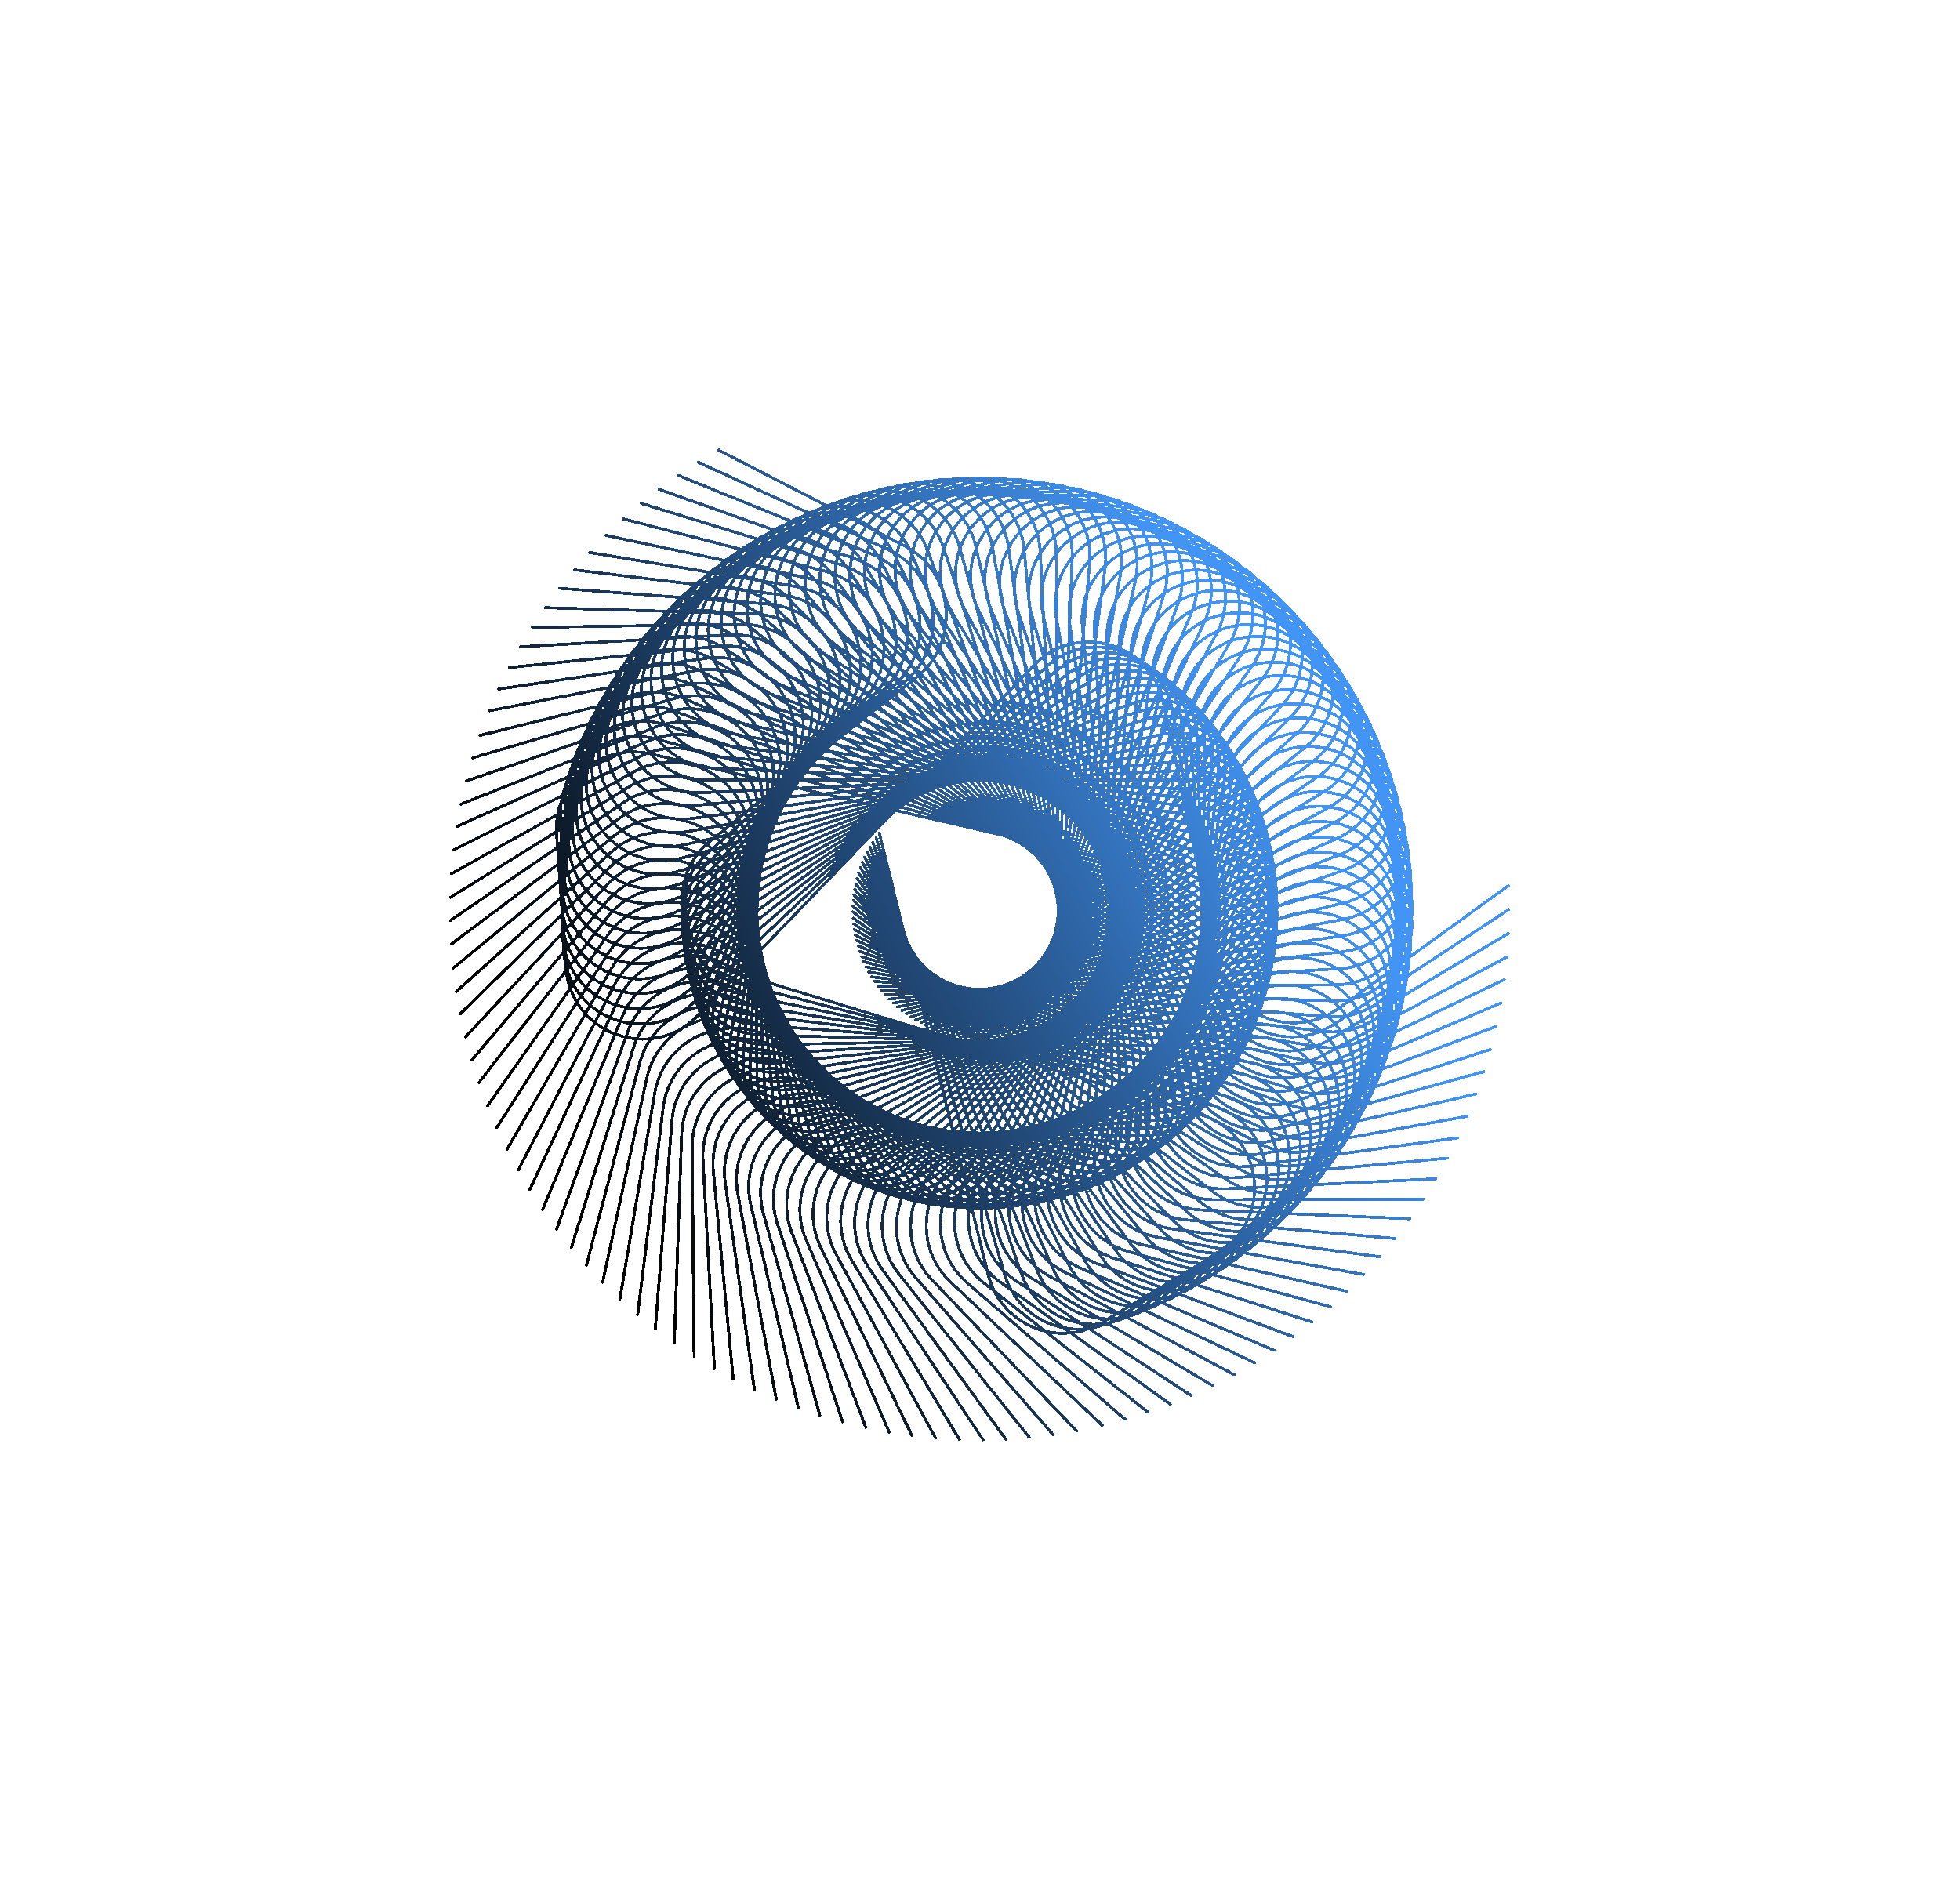 <svg width="840" height="810" viewBox="0 0 840 810" fill="none" xmlns="http://www.w3.org/2000/svg">
<g filter="url(#filter0_d_0_918)">
<path d="M307.998 188.914L387.514 229.92C409.368 241.19 411.792 271.718 392.326 286.741C362.572 309.703 330.19 335.611 304.56 356.344C284.105 372.891 290.53 405.374 315.701 413.03C339.02 420.124 367.506 428.796 397.798 438.037M397.798 438.037C436.06 449.708 477.204 462.286 514.461 473.731C541.723 482.106 546.099 518.753 521.619 533.384L472.446 562.774C453.415 574.148 428.807 563.881 423.502 542.354L397.798 438.037ZM397.798 438.037L376.878 353.137M299.282 194.111L380.553 231.52C402.888 241.801 406.675 272.19 387.901 288.068C359.204 312.338 328.013 339.669 303.336 361.527C283.642 378.973 291.513 411.136 317.001 417.659C340.614 423.702 369.459 431.092 400.134 438.968M400.134 438.968C438.88 448.917 480.546 459.641 518.277 469.409C545.887 476.556 551.898 512.971 528.096 528.682L480.287 560.241C461.784 572.455 436.741 563.299 430.479 542.031L400.134 438.968ZM400.134 438.968L375.438 355.089M290.704 199.765L373.585 233.455C396.363 242.715 401.522 272.901 383.486 289.613C355.917 315.157 325.996 343.872 302.334 366.825C283.45 385.145 292.769 416.918 318.526 422.281C342.389 427.248 371.539 433.325 402.539 439.804M402.539 439.804C441.696 447.988 483.804 456.815 521.939 464.864C549.844 470.754 557.498 506.859 534.432 523.632L488.101 557.324C470.17 570.363 444.738 562.35 437.519 541.387L402.539 439.804ZM402.539 439.804L374.071 357.129M282.49 205.724L366.795 235.674C389.965 243.905 396.469 273.831 379.198 291.332C352.799 318.085 324.192 348.109 301.581 372.097C283.535 391.243 294.265 422.568 320.237 426.773C344.298 430.668 373.691 435.435 404.95 440.521M404.95 440.521C444.433 446.946 486.894 453.88 525.351 460.216C553.491 464.852 562.752 500.578 540.46 518.366L495.682 554.096C478.352 567.925 452.587 561.057 444.438 540.438L404.95 440.521ZM404.95 440.521L372.812 359.202M274.884 211.77L360.394 238.083C383.894 245.314 391.674 274.934 375.169 293.159C349.94 321.017 322.644 352.239 301.081 377.174C283.872 397.074 295.934 427.911 322.062 431C346.267 433.862 375.837 437.365 407.286 441.108M407.286 441.108C447.008 445.836 489.727 450.946 528.42 455.629C556.733 459.056 567.515 494.353 546.005 513.079L502.798 550.694C486.076 565.251 460.041 559.494 451.016 539.243L407.286 441.108ZM407.286 441.108L371.695 361.24M267.223 218.425L353.824 240.886C377.625 247.06 386.722 276.302 371.048 295.247C347.09 324.205 321.218 356.616 300.792 382.491C284.49 403.142 297.919 433.408 324.159 435.325C348.469 437.101 378.165 439.278 409.75 441.611M409.75 441.611C449.643 444.558 492.548 447.752 531.412 450.7C559.85 452.857 572.2 487.636 551.549 507.306L510.068 546.815C494.014 562.106 467.747 557.519 457.826 537.692L409.75 441.611ZM409.75 441.611L370.622 363.415M259.778 225.505L347.307 244.023C371.363 249.112 381.775 277.912 366.975 297.548C344.353 327.561 319.975 361.111 300.741 387.883C285.391 409.251 300.177 438.878 326.476 439.605C350.842 440.279 380.607 441.109 412.264 442.01M412.264 442.01C452.25 443.147 495.256 444.395 534.213 445.58C562.719 446.447 576.632 480.632 556.893 501.216L517.243 542.564C501.898 558.566 475.45 555.173 464.641 535.815L412.264 442.01ZM412.264 442.01L369.636 365.665M252.747 232.823L341.017 247.407C365.276 251.415 376.965 279.721 363.058 299.999C341.801 330.994 318.949 365.6 300.932 393.206C286.552 415.239 302.649 444.176 328.955 443.726C353.325 443.309 383.098 442.807 414.764 442.29M414.764 442.29C454.761 441.638 497.779 440.962 536.751 440.403C565.267 439.994 580.695 473.522 561.896 494.969L524.135 538.048C509.521 554.721 482.948 552.514 471.284 533.659L414.764 442.29ZM414.764 442.29L368.764 367.929M246.21 240.258L335.032 250.977C359.443 253.923 372.356 281.691 359.347 302.556C339.463 334.45 318.142 370.02 301.346 398.386C287.942 421.025 305.285 449.232 331.547 447.634C355.876 446.155 385.598 444.354 417.212 442.457M417.212 442.457C457.142 440.06 500.09 437.507 539 435.249C567.471 433.596 584.347 466.419 566.502 488.666L530.657 533.351C516.784 550.646 490.14 549.6 477.665 531.272L417.212 442.457ZM417.212 442.457L368.011 370.173M239.852 248.167L329.064 254.902C353.583 256.753 367.725 283.917 355.662 305.343C337.224 338.094 317.516 374.582 302.006 403.671C289.627 426.887 308.215 454.29 334.379 451.519C358.617 448.953 388.229 445.825 419.726 442.515M419.726 442.515C459.509 438.335 502.3 433.864 541.07 429.867C569.439 426.943 587.766 458.978 570.934 482.001L537.123 528.245C524.038 546.143 497.374 546.29 484.091 528.538L419.726 442.515ZM419.726 442.515L367.342 372.505M233.782 256.456L323.208 259.145C347.785 259.884 363.143 286.379 352.063 308.329C335.126 341.881 317.09 379.224 302.913 408.986C291.599 432.738 311.408 459.271 337.419 455.319C361.517 451.658 390.957 447.193 422.272 442.46M422.272 442.46C461.825 436.482 504.369 430.079 542.919 424.331C571.126 420.125 590.885 451.298 575.112 475.059L543.43 522.786C531.168 541.258 504.538 542.613 490.466 525.48L422.272 442.46ZM422.272 442.46L366.771 374.893M228.161 264.905L317.617 263.591C342.203 263.23 358.73 289.012 348.643 311.436C333.224 345.712 316.876 383.825 304.045 414.19C293.804 438.425 314.78 464.046 340.589 458.934C364.499 454.199 393.709 448.421 424.781 442.293M424.781 442.293C464.027 434.552 506.243 426.252 544.496 418.785C572.488 413.322 593.621 443.58 578.927 468.022L549.411 517.119C537.988 536.121 511.445 538.665 496.62 522.18L424.781 442.293ZM424.781 442.293L366.314 377.276M223.138 273.222L312.457 268.079C337.004 266.665 354.62 291.716 345.503 314.551C331.566 349.456 316.865 388.233 305.345 419.121C296.152 443.772 318.206 468.47 343.772 462.258C367.457 456.503 396.393 449.48 427.174 442.027M427.174 442.027C466.053 432.613 507.874 422.512 545.773 413.415C573.505 406.758 595.914 436.083 582.28 461.132L554.894 511.448C544.295 530.922 517.886 534.6 502.368 518.764L427.174 442.027ZM427.174 442.027L365.977 379.573M218.278 282.13L307.277 272.997C331.737 270.487 350.456 294.724 342.368 317.945C330.007 353.438 317.055 392.834 306.928 424.206C298.846 449.244 321.983 472.931 347.246 465.582C370.65 458.773 399.243 450.463 429.66 441.64M429.66 441.64C468.079 430.497 509.406 418.536 546.86 407.752C574.266 399.862 597.965 428.155 585.465 453.789L560.357 505.28C550.639 525.208 524.421 530.064 508.211 514.938L429.66 441.64ZM429.66 441.64L365.73 381.986M213.768 291.362L302.262 278.209C326.583 274.594 346.38 297.959 339.353 321.522C328.611 357.538 317.456 397.481 308.76 429.279C301.82 454.657 326.006 477.272 350.91 468.787C373.982 460.925 402.169 451.329 432.155 441.138M432.155 441.138C470.03 428.266 510.774 414.447 547.701 401.978C574.722 392.855 599.677 420.046 588.351 446.22L565.6 498.794C556.795 519.142 530.823 525.18 513.945 510.804L432.155 441.138ZM432.155 441.138L365.59 384.44M209.728 300.671L297.546 283.573C321.681 278.874 342.503 301.33 336.536 325.183C327.416 361.644 318.059 402.046 310.794 434.201C304.996 459.864 330.169 481.375 354.669 471.784C377.366 462.898 405.096 452.051 434.596 440.529M434.596 440.529C471.858 425.976 511.943 410.348 548.275 396.24C574.861 385.918 601.007 411.966 590.863 438.62L570.486 492.159C562.6 512.88 536.924 520.074 519.42 506.467L434.596 440.529ZM434.596 440.529L365.562 386.865M205.734 311.212L292.593 289.773C316.465 283.881 338.377 305.275 333.603 329.395C326.305 366.264 318.967 407.08 313.308 439.557C308.792 465.476 335.003 485.71 358.995 474.914C381.223 464.912 408.38 452.7 437.272 439.727M437.272 439.727C473.764 423.341 513.023 405.741 548.61 389.846C574.65 378.215 602.058 402.932 593.25 430.058L575.558 484.543C568.711 505.63 543.424 514.091 525.266 501.37L437.272 439.727ZM437.272 439.727L365.657 389.559M202.589 320.861L288.403 295.558C311.988 288.604 334.835 308.997 331.144 333.306C325.503 370.465 319.997 411.569 315.797 444.265C312.445 470.361 339.534 489.402 363.019 477.544C384.778 466.558 411.362 453.144 439.644 438.892M439.644 438.892C475.367 420.89 513.799 401.551 548.64 384.081C574.133 371.297 602.62 394.763 595.034 422.255L579.796 477.478C573.899 498.85 549.016 508.433 530.307 496.537L439.644 438.892ZM439.644 438.892L365.857 391.976M199.849 330.762L284.429 301.6C307.675 293.585 331.422 312.922 328.836 337.374C324.882 374.75 321.243 416.061 318.528 448.914C316.361 475.135 344.284 492.93 367.209 480.02C388.448 468.06 414.397 453.456 442.005 437.938M442.005 437.938C476.876 418.338 514.394 397.279 548.407 378.248C573.296 364.323 602.816 386.476 596.482 414.283L583.761 470.139C578.837 491.756 554.414 502.456 535.185 491.419L442.005 437.938ZM442.005 437.938L366.169 394.412M197.585 340.655L280.777 307.739C303.64 298.692 328.228 316.948 326.738 341.491C324.461 379.006 322.673 420.439 321.43 453.381C320.438 479.672 349.129 496.201 371.454 482.279C392.136 469.381 417.406 453.63 444.292 436.893M444.292 436.893C478.252 415.752 514.79 393.036 547.918 372.504C572.159 357.48 602.64 378.29 597.557 406.352L587.347 462.721C583.395 484.537 559.474 496.318 539.771 486.153L444.292 436.893ZM444.292 436.893L366.586 396.802M195.835 350.212L277.54 313.764C299.996 303.747 325.343 320.933 324.905 345.517C324.236 383.096 324.224 424.566 324.393 457.532C324.528 483.841 353.901 499.126 375.608 484.261C395.719 470.489 420.292 453.671 446.436 435.798M446.436 435.798C479.46 413.222 514.992 388.963 547.21 367.03C570.786 350.982 602.13 370.467 598.253 398.722L590.466 455.476C587.452 477.442 564.058 490.236 543.937 480.924L446.436 435.798ZM446.436 435.798L367.084 399.071M194.445 360.265L274.438 320.199C296.423 309.187 322.514 325.222 323.176 349.802C324.188 387.372 326.031 428.802 327.674 461.727C328.985 488.004 359.013 501.96 380.034 486.138C399.509 471.481 423.304 453.581 448.623 434.556M448.623 434.556C480.604 410.526 515.015 384.702 546.221 361.35C569.055 344.263 601.239 362.327 598.63 390.727L593.389 447.773C591.36 469.851 568.562 483.679 548.045 475.276L448.623 434.556ZM448.623 434.556L367.708 401.416M193.498 370.494L271.595 326.847C293.059 314.851 319.849 329.688 321.623 354.213C324.336 391.699 328.053 433.003 331.185 465.819C333.684 492.01 364.312 504.592 384.596 487.835C403.387 472.311 426.348 453.352 450.78 433.2M450.78 433.2C481.639 407.747 514.846 380.391 544.962 355.65C566.999 337.547 599.968 354.135 598.648 382.624L595.995 439.849C594.968 461.996 572.819 476.843 551.943 469.377L450.78 433.2ZM450.78 433.2L368.447 403.757M193.017 380.631L269.084 333.535C289.99 320.591 317.416 334.216 320.286 358.636C324.672 395.964 330.233 437.06 334.83 469.703C338.498 495.756 369.659 506.956 389.172 489.308C407.25 472.959 429.34 452.992 452.846 431.768M452.846 431.768C482.536 404.96 514.486 376.146 543.466 350.083C564.671 331.012 598.349 346.109 598.304 374.629L598.213 431.915C598.178 454.086 576.716 469.908 555.526 463.384L452.846 431.768ZM452.846 431.768L369.279 406.037M192.986 390.531L266.925 340.16C287.246 326.317 315.241 338.732 319.174 363.003C325.185 400.104 332.533 440.918 338.55 473.33C343.351 499.198 374.971 509.028 393.696 490.546C411.043 473.423 432.241 452.511 454.798 430.282M454.798 430.282C483.291 402.204 513.953 372.023 541.768 344.721C562.121 324.743 596.426 338.356 597.625 366.851L600.034 424.086C600.966 446.237 580.214 462.981 558.76 457.387L454.798 430.282ZM454.798 430.282L370.188 408.221M193.402 400.67L265.015 347.043C284.696 332.304 313.219 343.455 318.233 367.526C325.897 404.321 335.064 444.766 342.524 476.876C348.478 502.503 380.505 510.909 398.385 491.608C414.949 473.726 435.19 451.887 456.731 428.671M456.731 428.671C483.939 399.347 513.22 367.825 539.786 339.306C559.225 318.438 594.105 330.503 596.577 358.915L601.544 415.986C603.466 438.073 583.483 455.728 561.801 451.1L456.731 428.671ZM456.731 428.671L371.218 410.417M194.285 410.906L263.396 354.091C282.39 338.477 311.388 348.324 317.487 372.144C326.809 408.554 337.797 448.542 346.704 480.282C353.812 505.613 386.187 512.56 403.174 492.469C418.912 473.856 438.144 451.123 458.611 426.955M458.611 426.955C484.463 396.429 512.288 363.614 537.535 333.921C556.009 312.194 591.399 322.668 595.156 350.939L602.701 407.726C605.621 429.704 586.459 448.245 564.589 444.604L458.611 426.955ZM458.611 426.955L372.36 412.592M195.611 420.968L262.112 361.119C280.389 344.67 309.798 353.211 316.956 376.734C327.898 412.69 340.664 452.147 350.981 483.457C359.215 508.445 391.868 513.937 407.94 493.106C422.83 473.808 441.025 450.238 460.391 425.178M460.391 425.178C484.852 393.526 511.181 359.5 535.075 328.707C552.559 306.176 588.382 315.056 593.399 343.131L603.477 399.524C607.377 421.349 589.063 440.729 567.052 438.069L460.391 425.178ZM460.391 425.178L373.584 414.687M197.302 430.535L261.179 367.894C278.734 350.678 308.482 357.951 316.641 381.146C329.112 416.601 343.556 455.475 355.205 486.314C364.501 510.927 397.36 515.015 412.525 493.515C426.574 473.597 443.744 449.269 462.019 423.404M462.019 423.404C485.102 390.734 509.95 355.61 532.503 323.823C549.006 300.564 585.177 307.902 591.391 335.736L603.875 391.646C608.706 413.284 591.239 433.43 569.134 431.715L462.019 423.404ZM462.019 423.404L374.842 416.64M199.503 440.442L260.514 375.006C277.282 357.022 307.326 362.958 316.514 385.765C330.558 420.627 346.727 458.816 359.742 489.103C370.131 513.275 403.139 515.889 417.327 493.733C430.472 473.207 446.536 448.135 463.636 421.478M463.636 421.478C485.235 387.808 508.487 351.609 529.596 318.845C545.042 294.87 581.505 300.584 588.958 328.112L603.93 383.407C609.724 404.807 593.175 425.715 571.016 424.99L463.636 421.478ZM463.636 421.478L376.244 418.62M202.181 450.361L260.167 382.23C276.103 363.505 306.385 368.074 316.596 390.442C332.205 424.632 350.086 462.05 364.46 491.716C375.931 515.393 409.025 516.511 422.195 493.735C434.397 472.634 449.309 446.861 465.185 419.457M465.185 419.457C485.237 384.843 506.826 347.628 526.43 313.942C540.775 289.293 577.458 293.349 586.151 320.512L603.61 375.072C610.368 396.189 594.783 417.824 572.613 418.103L465.185 419.457ZM465.185 419.457L377.753 420.558M205.264 460.028L260.144 389.371C275.227 369.953 305.683 373.163 316.885 395.051C334.007 428.509 353.543 465.09 369.23 494.084C381.749 517.224 414.859 516.86 426.998 493.518C438.243 471.892 451.988 445.478 466.622 417.392M466.622 417.392C485.106 381.916 505.009 343.772 523.087 309.243C536.315 283.977 573.143 286.389 583.042 313.135L602.924 366.86C610.619 387.653 596.017 409.964 573.883 411.235L466.622 417.392ZM466.622 417.392L379.327 422.402M208.943 469.972L260.463 396.829C274.622 376.726 305.194 378.51 317.406 399.851C336.073 432.472 357.297 468.1 374.321 496.33C387.908 518.86 420.965 516.949 432 493.065C442.223 470.938 454.718 443.911 468.024 415.171M468.024 415.171C484.831 378.871 502.93 339.839 519.374 304.503C531.407 278.646 568.308 279.335 579.446 305.589L601.816 358.327C610.475 378.737 596.931 401.706 574.88 404.01L468.024 415.171ZM468.024 415.171L381.058 424.255M212.897 479.318L261.093 403.944C274.339 383.228 304.96 383.643 318.115 404.417C338.222 436.17 361.018 470.813 379.288 498.253C393.869 520.153 426.807 516.766 436.763 492.412C445.986 469.85 457.26 442.29 469.267 412.985M469.267 412.985C484.433 375.969 500.768 336.166 515.616 300.13C526.481 273.761 563.375 272.798 575.676 298.529L600.383 350.213C609.945 370.216 597.443 393.767 575.517 397.055L469.267 412.985ZM469.267 412.985L382.795 425.949M217.321 488.591L262.055 411.111C274.349 389.817 304.958 388.845 319.04 409.002C340.564 439.812 364.905 473.388 384.399 499.972C399.956 521.189 432.707 516.314 441.55 491.535C449.742 468.579 459.757 440.537 470.425 410.717M470.425 410.717C483.899 373.052 498.415 332.552 511.616 295.88C521.276 269.046 558.089 266.414 571.542 291.561L598.564 342.073C609.022 361.623 597.599 385.716 575.844 389.993L470.425 410.717ZM470.425 410.717L384.628 427.584M222.098 497.544L263.322 418.141C274.652 396.319 305.186 393.978 320.155 413.485C343.036 443.302 368.855 475.755 389.518 501.441C406.009 521.941 438.509 515.606 446.235 490.456C453.392 467.156 462.142 438.695 471.466 408.428M471.466 408.428C483.242 370.198 495.932 329.088 507.48 291.863C515.929 264.624 552.588 260.348 567.152 284.868L596.407 334.121C607.729 353.183 597.394 377.764 575.853 383.009L471.466 408.428ZM471.466 408.428L386.509 429.115M227.044 505.907L264.83 424.811C275.215 402.524 305.621 398.878 321.412 417.726C345.548 446.536 372.733 477.853 394.477 502.631C411.831 522.406 444.03 514.685 450.671 489.227C456.824 465.642 464.348 436.832 472.367 406.194M472.367 406.194C482.495 367.495 493.413 325.879 503.356 288.194C510.632 260.618 547.074 254.776 562.674 278.65L594.011 326.605C606.139 345.165 596.867 370.165 575.57 376.328L472.367 406.194ZM472.367 406.194L388.374 430.5M232.586 514.408L266.707 431.704C276.085 408.974 306.298 403.972 322.915 422.095C348.316 449.796 376.875 479.867 399.705 503.647C417.926 522.626 449.748 513.473 455.244 487.744C460.335 463.907 466.563 434.789 473.204 403.823M473.204 403.823C481.591 364.709 490.637 322.647 498.884 284.555C504.919 256.681 541.063 249.215 557.716 272.367L591.166 318.873C604.112 336.872 595.968 362.262 574.968 369.371L473.204 403.823ZM473.204 403.823L390.382 431.861M238.579 522.753L268.92 438.589C277.259 415.458 307.215 409.093 324.636 426.445C351.265 452.968 381.156 481.714 405.039 504.436C424.101 522.571 455.475 511.986 459.801 486.034C463.808 461.992 468.711 432.622 473.942 401.386M473.942 401.386C480.55 361.933 487.683 319.505 494.197 281.078C498.963 252.96 534.732 243.865 552.416 266.239L587.938 311.183C601.686 328.577 594.699 354.31 574.042 362.363L473.942 401.386ZM473.942 401.386L392.475 433.146M244.864 530.722L271.41 445.284C278.706 421.803 308.347 414.105 326.527 430.66C354.316 455.966 385.462 483.346 410.338 504.978C430.192 522.242 461.061 510.264 464.222 484.145C467.15 459.947 470.734 430.387 474.563 398.949M474.563 398.949C479.4 359.24 484.627 316.535 489.416 277.855C492.92 249.552 528.247 238.866 546.914 260.427L584.41 303.737C598.922 320.499 593.093 346.518 572.817 355.487L474.563 398.949ZM474.563 398.949L394.598 434.321M251.332 538.215L274.125 451.701C280.39 427.924 309.666 418.94 328.551 434.686C357.418 458.755 389.729 484.751 415.525 505.276C436.113 521.658 466.431 508.344 468.449 482.112C470.318 457.81 472.609 428.121 475.063 396.546M475.063 396.546C478.163 356.664 481.522 313.772 484.619 274.919C486.884 246.49 521.711 234.273 541.301 255L580.651 296.632C595.881 312.745 591.193 338.994 571.327 348.839L475.063 396.546ZM475.063 396.546L396.718 435.373M258.295 545.599L277.196 458.152C282.391 434.118 311.236 423.833 330.806 438.719C360.721 461.473 394.163 485.997 420.851 505.349C442.151 520.793 471.843 506.137 472.685 479.841C473.466 455.479 474.427 425.718 475.466 394.064M475.466 394.064C476.778 354.083 478.216 311.084 479.572 272.132C480.564 243.63 514.809 229.867 535.307 249.697L576.48 289.528C592.414 304.943 588.905 331.376 569.5 342.099L475.466 394.064ZM475.466 394.064L398.935 436.357M265.673 552.747L280.595 464.534C284.697 440.29 313.047 428.709 333.271 442.694C364.185 464.07 398.703 487.055 426.24 505.178C448.217 519.642 477.215 503.657 476.866 477.349C476.543 452.977 476.155 423.203 475.76 391.535M475.76 391.535C475.261 351.536 474.75 308.515 474.341 269.542C474.041 241.024 507.629 225.725 529.003 244.606L571.937 282.532C588.553 297.21 586.245 323.774 567.345 335.365L475.76 391.535ZM475.76 391.535L401.223 437.249M273.272 559.473L284.234 470.681C287.247 446.277 315.051 433.441 335.88 446.507C367.719 466.478 403.231 487.897 431.551 504.77C454.153 518.236 482.407 500.97 480.882 474.704C479.468 450.371 477.75 420.644 475.939 389.026M475.939 389.026C473.651 349.089 471.216 306.134 469.064 267.218C467.49 238.742 500.359 221.956 522.556 239.862L567.144 275.83C584.4 289.75 583.282 316.391 564.919 328.816L475.939 389.026ZM475.939 389.026L403.521 438.028M280.822 565.589L287.972 476.408C289.937 451.899 317.166 437.883 338.535 450.045C371.2 468.635 407.596 488.513 436.613 504.158C459.771 516.644 487.26 498.184 484.611 472.008C482.157 447.757 479.167 418.131 476.004 386.619M476.004 386.619C472.008 346.817 467.736 304.006 463.92 265.218C461.127 236.835 493.248 218.658 516.192 235.597L562.278 269.622C580.115 282.79 580.138 309.455 562.325 322.655L476.004 386.619ZM476.004 386.619L405.751 438.678M288.98 571.624L292.134 482.214C293 457.64 319.575 442.421 341.468 453.615C374.931 470.726 412.18 488.956 441.867 503.287C465.561 514.725 492.196 495.054 488.38 469.022C484.843 444.906 480.531 415.443 475.962 384.104M475.962 384.104C470.19 344.52 464.007 301.943 458.46 263.365C454.401 235.136 485.676 215.539 509.354 231.435L556.917 263.365C575.324 275.723 576.54 302.359 559.335 316.343L475.962 384.104ZM475.962 384.104L408.107 439.253M297.506 577.357L296.608 487.895C296.361 463.308 322.219 446.9 344.596 457.092C378.8 472.67 416.836 489.195 447.142 502.167C471.329 512.52 497.047 491.663 492.055 465.831C487.431 441.9 481.789 412.663 475.805 381.563M475.805 381.563C468.247 342.281 460.143 300.027 452.855 261.739C447.521 233.723 477.877 212.731 502.251 227.538L551.21 257.282C570.159 268.793 572.58 295.348 556.025 310.096L475.805 381.563ZM475.805 381.563L410.517 439.727M306.174 582.636L301.276 493.303C299.93 468.752 325.028 451.205 347.838 460.385C382.705 474.417 421.442 489.224 452.298 500.828C476.924 510.09 501.683 488.103 495.541 462.52C489.85 438.819 482.907 409.864 475.538 379.063M475.538 379.063C466.23 340.158 456.244 298.309 447.251 260.386C440.67 232.636 470.056 210.307 495.068 224.01L545.309 251.534C564.753 262.186 568.359 288.605 552.481 304.079L475.538 379.063ZM475.538 379.063L412.917 440.089M314.218 587.073L305.706 498.012C303.367 473.535 327.734 454.986 350.898 463.235C386.304 475.844 425.609 489.071 456.909 499.416C481.89 507.672 505.738 484.701 498.565 459.388C491.92 435.937 483.809 407.286 475.199 376.809M475.199 376.809C464.324 338.313 452.652 296.903 442.13 259.375C434.43 231.914 462.889 208.414 488.435 221.092L539.749 246.559C559.609 256.415 564.282 282.667 549.043 298.771L475.199 376.809ZM475.199 376.809L415.101 440.321M323.303 591.594L310.817 503.003C307.385 478.655 330.898 459.034 354.407 466.239C390.342 477.252 430.199 488.707 461.931 497.642C487.256 504.773 510.053 480.758 501.755 455.791C494.068 432.661 484.684 404.401 474.719 374.34M474.719 374.34C462.133 336.369 448.62 295.522 436.43 258.502C427.51 231.414 454.889 206.664 480.977 218.187L533.378 241.333C553.659 250.291 559.502 276.308 544.999 293.077L474.719 374.34ZM474.719 374.34L417.521 440.476M332.698 595.751L316.213 507.816C311.682 483.649 334.283 462.984 358.094 469.117C394.491 478.491 434.826 488.13 466.929 495.619C492.551 501.596 514.238 476.574 504.818 452.008C496.091 429.249 485.437 401.444 474.121 371.864M474.121 371.864C459.829 334.502 444.481 294.309 430.627 257.879C420.49 231.222 446.72 205.258 473.302 215.588L526.698 236.338C547.364 244.369 554.378 270.094 540.649 287.503L474.121 371.864ZM474.121 371.864L419.977 440.522M342.153 599.437L321.752 512.328C316.145 488.387 337.799 466.732 361.86 471.794C398.64 479.531 439.365 487.356 471.772 493.401C497.635 498.226 518.181 472.259 507.672 448.139C497.936 425.794 486.049 398.493 473.421 369.449M473.421 369.449C457.472 332.763 440.342 293.297 424.872 257.523C413.553 231.346 438.595 204.235 465.614 213.366L519.884 231.707C540.888 238.805 549.046 264.191 536.11 282.196L473.421 369.449ZM473.421 369.449L422.402 440.46M351.352 602.565L327.239 516.409C320.612 492.731 341.318 470.168 365.575 474.195C402.652 480.35 443.675 486.424 476.311 491.076C502.357 494.789 521.772 467.966 510.24 444.318C499.556 422.41 486.511 395.643 472.651 367.167M472.651 367.167C455.146 331.198 436.341 292.502 419.354 257.423C406.924 231.755 430.782 203.596 458.167 211.561L513.173 227.561C534.462 233.754 543.699 258.767 531.546 277.31L472.651 367.167ZM472.651 367.167L424.719 440.298M361.093 605.411L333.151 520.42C325.472 497.061 345.148 473.595 369.561 476.533C406.876 481.024 448.13 485.257 480.941 488.445C507.127 490.989 525.323 463.324 512.744 440.216C501.091 418.808 486.862 392.651 471.743 364.823M471.743 364.823C452.646 329.673 432.129 291.856 413.59 257.572C400.025 232.486 422.6 203.288 450.313 210.021L505.98 223.545C527.524 228.779 537.871 253.354 526.559 272.422L471.743 364.823ZM471.743 364.823L427.13 440.024M371.074 607.843L339.312 524.204C330.583 501.217 349.177 476.884 373.698 478.714C411.178 481.51 452.581 483.871 485.503 485.57C511.778 486.926 528.702 458.465 515.09 435.951C502.48 415.092 487.081 389.606 470.717 362.491M470.717 362.491C450.048 328.242 427.84 291.393 407.768 257.984C393.08 233.537 414.31 203.347 442.3 208.818L498.522 219.808C520.281 224.061 531.73 248.142 521.293 267.703L470.717 362.491ZM470.717 362.491L429.555 439.635M381.032 609.799L345.561 527.665C335.813 505.092 353.3 479.951 377.877 480.682C415.445 481.8 456.913 482.306 489.878 482.531C516.187 482.71 531.821 453.522 517.216 431.638C503.685 411.364 487.161 386.593 469.601 360.237M469.601 360.237C447.421 326.947 423.587 291.128 402.041 258.65C386.275 234.884 406.133 203.775 434.34 207.989L490.997 216.453C512.925 219.728 525.439 243.273 515.888 263.281L469.601 360.237ZM469.601 360.237L431.931 439.145M390.82 611.278L351.8 530.769C341.076 508.643 357.449 482.764 382.035 482.421C419.616 481.899 461.066 480.595 494.009 479.382C520.301 478.413 534.647 448.57 519.101 427.344C504.698 407.68 487.11 383.654 468.417 358.089M468.417 358.089C444.805 325.798 419.431 291.053 396.488 259.546C379.7 236.491 398.182 204.545 426.546 207.524L483.518 213.508C505.568 215.824 519.098 238.8 510.429 259.206L468.417 358.089ZM468.417 358.089L434.225 438.565M400.913 612.348L358.33 533.665C346.627 512.04 361.827 485.455 386.373 484.013C423.893 481.81 465.243 478.654 498.099 475.968C524.321 473.825 537.318 443.37 520.838 422.861C505.57 403.861 486.925 380.645 467.107 355.941M467.107 355.941C442.075 324.739 415.172 291.164 390.843 260.714C373.041 238.434 390.075 205.693 418.544 207.4L475.727 210.83C497.858 212.157 512.402 234.505 504.654 255.278L467.107 355.941ZM467.107 355.941L436.549 437.867M411.167 612.972L365.065 536.298C352.395 515.225 366.375 487.978 390.831 485.427C428.212 481.527 469.378 476.502 502.078 472.331C528.177 469.003 539.781 437.991 522.389 418.249C506.277 399.959 486.6 377.611 465.683 353.831M465.683 353.831C439.264 323.794 410.869 291.471 385.186 262.155C366.393 240.703 381.928 207.224 410.444 207.641L467.724 208.478C489.893 208.802 505.434 230.469 498.634 251.571L465.683 353.831ZM465.683 353.831L438.866 437.056M421.315 613.13L371.83 538.595C358.23 518.11 370.978 490.265 395.295 486.623C432.464 481.055 473.364 474.194 505.845 468.565C531.768 464.072 541.974 432.572 523.717 413.628C506.803 396.077 486.145 374.632 464.186 351.811M464.186 351.811C436.45 322.985 406.638 291.965 379.669 263.826C359.935 243.237 373.957 209.097 402.464 208.238L459.724 206.512C481.885 205.844 498.38 226.794 492.53 248.179L464.186 351.811ZM464.186 351.811L441.118 436.152M431.026 612.856L378.395 540.508C363.93 520.625 375.474 492.259 399.613 487.579C436.51 480.424 477.078 471.818 509.288 464.803C534.995 459.205 543.843 427.297 524.791 409.152C507.141 392.341 485.584 371.8 462.668 349.94M462.668 349.94C433.723 322.329 402.61 292.614 374.461 265.656C353.864 245.93 366.411 211.221 394.854 209.142L451.988 204.966C474.1 203.349 491.477 223.574 486.549 245.19L462.668 349.94ZM462.668 349.94L443.233 435.192M441.148 612.127L385.334 542.206C369.994 522.989 380.258 494.136 404.163 488.38C440.703 479.583 480.846 469.171 512.71 460.722C538.141 453.979 545.553 421.707 525.709 404.433C507.324 388.429 484.87 368.872 460.999 348.059M460.999 348.059C430.848 321.77 398.437 293.476 369.11 267.804C347.651 249.019 358.634 213.784 386.956 210.435L443.845 203.707C465.863 201.104 484.127 220.531 480.171 242.346L460.999 348.059ZM460.999 348.059L445.396 434.095M451.352 610.928L392.429 543.606C376.235 525.103 385.181 495.815 408.801 488.983C444.906 478.54 484.536 466.321 515.985 456.438C541.084 448.551 547.027 415.976 526.421 399.618C507.331 384.463 484.015 365.943 459.226 346.232M459.226 346.232C427.915 321.335 394.256 294.538 363.797 270.22C341.51 252.426 350.885 216.73 379.027 212.102L435.554 202.805C457.431 199.207 476.556 217.787 473.591 239.759L459.226 346.232ZM459.226 346.232L447.534 432.886M461.367 609.291L399.492 544.672C382.486 526.912 390.114 497.253 413.405 489.371C449.006 477.324 488.05 463.345 519.026 452.065C543.747 443.063 548.227 410.256 526.91 394.835C507.161 380.549 483.04 363.091 457.394 344.508M457.394 344.508C425.002 321.037 390.177 295.772 358.662 272.841C335.601 256.061 343.37 219.981 371.276 214.099L427.331 202.283C449.025 197.711 468.962 215.417 466.983 237.499L457.394 344.508ZM457.394 344.508L449.59 431.598M472.392 606.953L407.384 545.487C389.517 528.594 395.662 498.593 418.532 489.564C453.491 475.763 491.792 459.861 522.169 447.057C546.413 436.838 549.258 403.848 527.201 389.506C506.767 376.218 481.808 359.98 455.271 342.694M455.271 342.694C421.753 320.861 385.716 297.357 353.1 276.02C329.234 260.407 335.202 223.985 362.781 216.724L418.18 202.139C439.62 196.494 460.412 213.188 459.532 235.341L455.271 342.694ZM455.271 342.694L451.803 430.064M482.209 604.379L414.516 545.882C395.912 529.805 400.709 499.559 423.153 489.516C457.459 474.165 495.011 456.567 524.785 442.416C548.547 431.123 549.914 398.039 527.238 384.698C506.229 372.338 480.569 357.232 453.286 341.15M453.286 341.15C418.824 320.838 381.773 298.969 348.235 279.112C323.694 264.582 328.027 227.93 355.254 219.443L409.945 202.394C431.111 195.796 452.629 211.543 452.741 233.714L453.286 341.15ZM453.286 341.15L453.729 428.588M492.019 601.329L421.747 545.957C402.434 530.739 405.857 500.307 427.823 489.258C461.399 472.37 498.115 453.089 527.218 437.605C550.445 425.247 550.312 392.136 527.055 379.835C505.509 368.438 479.191 354.51 451.207 339.68M451.207 339.68C415.861 320.949 377.858 300.78 343.455 282.462C318.282 269.058 320.951 232.248 347.766 222.536L401.628 203.029C422.474 195.479 444.682 210.236 445.799 232.379L451.207 339.68ZM451.207 339.68L455.609 427.008M501.565 597.884L428.886 545.71C408.912 531.371 410.97 500.816 432.42 488.796C465.207 470.423 501.024 449.519 529.405 432.749C552.056 419.365 550.443 386.292 526.659 375.044C504.624 364.623 477.71 351.885 449.091 338.322M449.091 338.322C412.942 321.19 374.075 302.742 338.887 285.981C313.14 273.716 314.159 236.823 340.513 225.922L393.449 204.025C413.937 195.55 436.783 209.299 438.888 231.37L449.091 338.322ZM449.091 338.322L457.394 425.366M510.55 594.187L435.704 545.173C415.134 531.702 415.882 501.087 436.797 488.16C468.768 468.399 503.657 445.981 531.294 428.011C553.351 413.669 550.322 380.696 526.079 370.476C503.618 361.008 476.183 349.435 447.009 337.11M447.009 337.11C410.161 321.542 370.539 304.775 334.666 289.536C308.417 278.385 307.855 241.482 333.718 229.462L385.668 205.319C405.774 195.974 429.188 208.732 432.237 230.693L447.009 337.11ZM447.009 337.11L459.032 423.718M519.757 589.919L442.794 544.302C421.642 531.765 421.02 501.147 441.336 487.297C472.391 466.127 506.242 442.17 533.048 422.982C554.442 407.668 549.941 374.864 525.265 365.738C502.403 357.284 474.478 346.95 444.782 335.942M444.782 335.942C407.274 322.037 366.941 307.059 330.423 293.44C303.701 283.474 301.49 246.633 326.79 233.469L377.607 207.026C397.275 196.792 421.236 208.49 425.264 230.292L444.782 335.942ZM444.782 335.942L460.667 421.926M528.875 585.185L449.925 543.099C428.227 531.533 426.219 500.974 445.887 486.218C475.952 463.664 508.684 438.199 534.593 417.817C555.271 401.55 549.29 368.983 524.226 360.984C501.005 353.574 472.64 344.514 442.477 334.862M442.477 334.862C404.377 322.67 363.408 309.534 326.31 297.582C299.165 288.836 295.288 252.133 319.965 237.837L369.534 209.12C388.718 198.006 413.184 208.607 418.195 230.204L442.477 334.862ZM442.477 334.862L462.238 420.039M537.661 580.106L456.908 541.594C434.714 531.009 431.341 500.571 450.33 484.95C479.356 461.073 510.916 434.171 535.888 412.65C555.818 395.474 548.386 363.207 522.989 356.338C499.46 349.974 470.718 342.192 440.153 333.898M440.153 333.898C401.547 323.423 360.031 312.132 322.436 301.851C294.927 294.328 289.412 257.835 313.425 242.45L361.659 211.545C380.327 199.584 405.243 209.08 411.215 230.431L440.153 333.898ZM440.153 333.898L463.705 418.106M546.005 574.778L463.649 539.826C441.015 530.22 436.317 499.958 454.606 483.523C482.562 458.403 512.918 430.148 536.927 407.559C556.089 389.53 547.257 357.618 521.584 351.863C497.8 346.531 468.746 340.011 437.848 333.059M437.848 333.059C398.821 324.278 356.852 314.809 318.845 306.179C291.033 299.863 283.931 263.646 307.25 247.227L354.091 214.247C372.219 201.483 397.525 209.883 404.423 230.953L437.848 333.059ZM437.848 333.059L465.051 416.159M554.309 568.945L470.472 537.711C447.43 529.127 441.384 499.105 458.92 481.869C485.724 455.524 514.787 425.94 537.761 402.299C556.097 383.431 545.846 351.946 519.942 347.345C495.943 343.083 466.627 337.868 435.449 332.305M435.449 332.305C396.068 325.279 353.718 317.696 315.362 310.774C287.296 305.709 278.582 269.846 301.143 252.4L346.461 217.358C364 203.796 389.657 211.055 397.49 231.797L435.449 332.305ZM435.449 332.305L466.342 414.105M562.441 562.666L477.275 535.26C453.869 527.728 446.469 498.012 463.207 479.999C488.79 452.467 516.484 421.597 538.364 396.94C555.827 377.262 544.161 346.273 518.075 342.85C493.908 339.678 464.385 335.797 432.988 331.651M432.988 331.651C393.329 326.415 350.679 320.758 312.049 315.579C283.783 311.791 273.453 276.358 295.201 257.909L338.886 220.851C355.794 206.509 381.753 212.599 390.517 232.964L432.988 331.651ZM432.988 331.651L467.552 411.968M570.186 556.109L483.88 532.54C460.16 526.062 451.439 496.706 467.354 477.963C491.681 449.314 517.966 417.237 538.722 391.626C555.287 371.186 542.246 340.75 516.033 338.497C491.748 336.409 462.082 333.852 430.53 331.115M430.53 331.115C390.677 327.658 347.817 323.914 308.994 320.469C280.586 317.948 268.682 283.013 289.584 263.609L331.568 224.634C347.816 209.55 374.022 214.474 383.689 234.426L430.53 331.115ZM430.53 331.115L468.653 409.806M577.32 549.513L490.084 529.661C466.108 524.205 456.138 495.25 471.236 475.842C494.314 446.178 519.201 413.004 538.841 386.528C554.516 365.398 540.184 335.548 513.898 334.419C489.546 333.374 459.797 332.089 428.157 330.706M428.157 330.706C388.193 328.958 345.212 327.053 306.277 325.274C277.787 323.971 264.398 289.578 284.45 269.298L324.726 228.561C340.314 212.794 366.706 216.591 377.218 236.112L428.157 330.706ZM428.157 330.706L469.615 407.692M584.463 542.303L496.426 526.373C472.23 521.995 460.975 493.514 475.19 473.451C496.917 442.784 520.296 408.531 538.732 381.203C553.446 359.392 537.794 330.213 511.484 330.262C487.11 330.307 457.333 330.354 425.663 330.387M425.663 330.387C385.66 330.428 342.637 330.448 303.661 330.411C275.142 330.385 260.228 296.625 279.352 275.468L317.766 232.97C332.633 216.522 359.169 219.135 370.544 238.166L425.663 330.387ZM425.663 330.387L470.522 405.442M591.357 534.687L502.69 522.759C478.321 519.481 465.787 491.539 479.079 470.853C499.396 439.233 521.199 403.957 538.38 375.822C552.091 353.368 535.133 324.927 508.853 326.167C484.505 327.315 454.762 328.711 423.125 330.178M423.125 330.178C383.166 332.03 340.187 333.998 301.25 335.726C272.759 336.991 256.332 303.941 274.478 281.94L310.929 237.746C325.036 220.642 351.663 222.051 363.887 240.547L423.125 330.178ZM423.125 330.178L471.337 403.124M597.823 526.865L508.71 518.915C484.219 516.73 470.448 489.377 482.801 468.117C501.684 435.62 521.888 399.404 537.792 370.529C550.486 347.483 532.273 319.83 506.074 322.244C481.802 324.48 452.151 327.204 420.612 330.085M420.612 330.085C380.775 333.723 337.927 337.611 299.107 341.079C270.7 343.617 252.811 311.335 269.956 288.544L304.393 242.764C317.721 225.046 344.385 225.262 357.424 243.193L420.612 330.085ZM420.612 330.085L472.038 400.802M604.195 518.392L514.809 514.614C490.242 513.576 475.209 486.896 486.555 465.082C503.899 431.739 522.388 394.618 536.927 365.031C548.529 341.418 529.044 314.646 502.987 318.281C478.846 321.649 449.354 325.756 417.984 330.106M417.984 330.106C378.361 335.602 335.742 341.487 297.126 346.765C268.869 350.628 249.491 319.216 265.552 295.649L297.813 248.311C310.299 229.99 336.943 228.96 350.806 246.262L417.984 330.106ZM417.984 330.106L472.658 398.344M609.92 510.012L520.454 510.236C495.865 510.297 479.653 484.316 490.013 462.017C505.848 427.931 522.658 390.02 535.859 359.813C546.394 335.705 525.731 309.831 499.862 314.628C475.896 319.072 446.618 324.493 415.474 330.243M415.474 330.243C376.136 337.505 333.822 345.291 295.481 352.291C267.425 357.413 246.662 326.9 261.653 302.638L291.764 253.904C303.418 235.043 329.989 232.822 344.612 249.487L415.474 330.243ZM415.474 330.243L473.145 395.967M615.326 501.275L525.962 505.55C501.402 506.725 484.03 481.505 493.369 458.759C507.644 423.991 522.721 385.358 534.54 354.584C543.973 330.023 522.16 305.112 496.535 311.075C472.795 316.6 443.792 323.341 412.94 330.495M412.94 330.495C373.971 339.531 332.054 349.225 294.068 357.954C266.274 364.341 244.15 334.799 258.027 309.884L285.901 259.836C296.688 240.467 323.132 237.045 338.495 253.031L412.94 330.495ZM412.94 330.495L473.528 393.54M620.273 492.415L531.189 500.682C506.706 502.954 488.224 478.536 496.536 455.395C509.242 420.024 522.576 380.755 533.007 349.484C541.332 324.526 518.426 300.614 493.094 307.718C469.624 314.299 440.952 322.331 410.451 330.858M410.451 330.858C371.925 341.627 330.483 353.186 292.927 363.605C265.445 371.229 242.023 342.707 254.771 317.195L280.378 265.951C290.289 246.119 316.553 241.518 332.616 256.8L410.451 330.858ZM410.451 330.858L473.798 391.13M624.633 483.732L535.985 495.806C511.622 499.125 492.111 475.521 499.425 452.045C510.605 416.162 522.245 376.359 531.327 344.669C538.575 319.377 514.667 296.469 489.662 304.651C466.496 312.23 438.193 321.483 408.085 331.308M408.085 331.308C370.057 343.718 329.148 357.04 292.071 369.058C264.942 377.852 240.319 350.359 251.963 324.325L275.353 272.031C284.405 251.792 310.448 246.071 327.15 260.652L408.085 331.308ZM408.085 331.308L473.955 388.812M628.786 474.472L540.767 490.5C516.577 494.904 496.029 472.197 502.286 448.417C511.85 412.07 521.698 371.786 529.354 339.722C535.463 314.131 510.554 292.315 485.94 301.607C463.136 310.215 435.276 320.725 405.638 331.886M405.638 331.886C368.202 345.985 327.93 361.124 291.428 374.788C264.719 384.786 238.891 358.422 249.36 331.893L270.387 278.606C278.525 257.982 304.286 251.102 321.624 264.921L405.638 331.886ZM405.638 331.886L474.014 386.387M632.564 464.919L545.361 484.915C521.395 490.411 499.84 468.657 505.014 444.619C512.922 407.876 520.936 367.187 527.132 334.809C532.077 308.968 506.206 288.302 482.037 298.699C459.647 308.331 432.291 320.091 403.189 332.583M403.189 332.583C366.43 348.362 326.884 365.309 291.039 380.612C264.809 391.809 237.815 366.641 247.071 339.666L265.664 285.481C272.86 264.51 298.283 256.47 316.228 269.49L403.189 332.583ZM403.189 332.583L473.962 383.932M635.868 455.323L549.646 479.2C525.95 485.762 503.444 464.994 507.537 440.748C513.794 403.689 519.98 362.682 524.722 330.059C528.506 304.023 501.736 284.535 478.057 296.002C456.12 306.626 429.317 319.598 400.803 333.379M400.803 333.379C364.786 350.786 326.038 369.485 290.913 386.376C265.211 398.735 237.117 374.8 245.158 347.437L261.309 292.475C267.559 271.204 292.598 262.035 311.107 274.239L400.803 333.379ZM400.803 333.379L473.802 381.511M638.674 445.829L553.576 473.445C530.189 481.035 506.798 461.268 509.83 436.867C514.463 399.57 518.855 358.332 522.168 325.534C524.813 299.357 497.218 281.056 474.062 293.545C452.609 305.116 426.398 319.245 398.512 334.257M398.512 334.257C363.289 353.219 325.394 373.591 291.039 391.998C265.901 405.467 236.79 382.78 243.629 355.093L257.366 299.478C262.683 277.954 287.298 267.702 306.322 279.087L398.512 334.257ZM398.512 334.257L473.542 379.158M641.117 435.98L557.34 467.374C534.315 476.003 510.064 457.302 512.001 432.79C514.962 395.322 517.505 353.93 519.348 321.016C520.819 294.747 492.434 277.698 469.859 291.211C448.945 303.73 423.392 319.017 396.206 335.261M396.206 335.261C361.866 355.78 324.92 377.826 291.423 397.751C266.912 412.331 236.816 390.969 242.41 363.004L253.646 306.83C257.994 285.09 282.126 273.747 301.64 284.269L396.206 335.261ZM396.206 335.261L473.169 376.762M643.14 425.908L560.87 461.064C538.26 470.726 513.187 453.142 514.012 428.568C515.273 391.004 515.939 349.539 516.29 316.575C516.571 290.267 487.442 274.521 465.503 289.042C445.177 302.495 420.343 318.923 393.919 336.382M393.919 336.382C360.544 358.434 324.634 382.131 292.074 403.552C268.248 419.227 237.215 399.25 241.537 371.06L250.218 314.435C253.578 292.52 277.171 280.096 297.142 289.724L393.919 336.382ZM393.919 336.382L472.682 374.355M644.688 415.878L564.073 454.678C541.917 465.341 516.083 448.897 515.808 424.31C515.388 386.728 514.199 345.274 513.075 312.328C512.179 286.033 482.375 271.606 461.107 287.094C441.404 301.442 417.329 318.965 391.713 337.588M391.713 337.588C359.357 361.111 324.543 386.39 292.973 409.246C269.873 425.971 237.977 407.401 241.034 379.046L247.174 322.09C249.55 300.047 272.564 286.58 292.945 295.305L391.713 337.588ZM391.713 337.588L472.095 372M645.749 406.22L566.869 448.436C545.19 460.039 518.675 444.716 517.348 420.163C515.319 382.634 512.355 341.269 509.822 308.401C507.8 282.169 477.406 269.031 456.821 285.415C437.75 300.595 414.448 319.132 389.652 338.835M389.652 338.835C358.334 363.722 324.634 390.468 294.072 414.656C271.709 432.354 239.047 415.168 240.887 386.708L244.582 329.541C246.013 307.416 268.428 292.976 289.165 300.82L389.652 338.835ZM389.652 338.835L471.435 369.774M646.414 396.093L569.502 441.795C548.364 454.356 521.19 440.234 518.766 415.765C515.06 378.364 510.249 337.173 506.249 304.452C503.056 278.336 472.104 266.571 452.272 283.859C433.899 299.876 411.449 319.438 387.56 340.23M387.56 340.23C357.386 366.492 324.917 394.719 295.467 420.25C273.918 438.931 240.52 423.222 241.085 394.708L242.22 337.434C242.659 315.267 264.407 299.838 285.473 306.748L387.56 340.23ZM387.56 340.23L470.645 367.48M646.625 385.822L571.861 434.96C551.313 448.465 523.527 435.588 519.998 411.254C514.603 374.059 507.932 333.128 502.454 300.621C498.081 274.677 466.629 264.325 447.601 282.494C429.972 299.327 408.43 319.884 385.507 341.737M385.507 341.737C356.553 369.339 325.395 399.007 297.131 425.844C276.45 445.482 242.376 431.302 241.649 402.792L240.189 345.524C239.624 323.36 260.651 306.963 282.009 312.912L385.507 341.737ZM385.507 341.737L469.74 365.197M646.377 375.677L573.885 428.11C553.962 442.52 525.628 430.899 521.014 406.747C513.961 369.831 505.466 329.239 498.539 297.01C493.011 271.287 461.127 262.352 442.93 281.354C426.072 298.958 405.471 320.459 383.549 343.315M383.549 343.315C355.858 372.184 326.058 403.216 299.023 431.291C279.241 451.834 244.566 439.192 242.565 410.743L238.545 353.598C236.99 331.482 257.262 314.16 278.865 319.147L383.549 343.315ZM383.549 343.315L468.747 362.984" stroke="url(#paint0_linear_0_918)" stroke-width="1.259" stroke-linecap="round" shape-rendering="crispEdges"/>
</g>
<defs>
<filter id="filter0_d_0_918" x="0.356" y="0.284" width="838.899" height="809.476" filterUnits="userSpaceOnUse" color-interpolation-filters="sRGB">
<feFlood flood-opacity="0" result="BackgroundImageFix"/>
<feColorMatrix in="SourceAlpha" type="matrix" values="0 0 0 0 0 0 0 0 0 0 0 0 0 0 0 0 0 0 127 0" result="hardAlpha"/>
<feOffset dy="4"/>
<feGaussianBlur stdDeviation="96"/>
<feComposite in2="hardAlpha" operator="out"/>
<feColorMatrix type="matrix" values="0 0 0 0 0.322 0 0 0 0 0.616 0 0 0 0 0.961 0 0 0 0.81 0"/>
<feBlend mode="normal" in2="BackgroundImageFix" result="effect1_dropShadow_0_918"/>
<feBlend mode="normal" in="SourceGraphic" in2="effect1_dropShadow_0_918" result="shape"/>
</filter>
<linearGradient id="paint0_linear_0_918" x1="551.385" y1="323.235" x2="251.345" y2="488.372" gradientUnits="userSpaceOnUse">
<stop stop-color="#4395F5"/>
<stop offset="1" stop-color="#030303"/>
</linearGradient>
</defs>
</svg>
